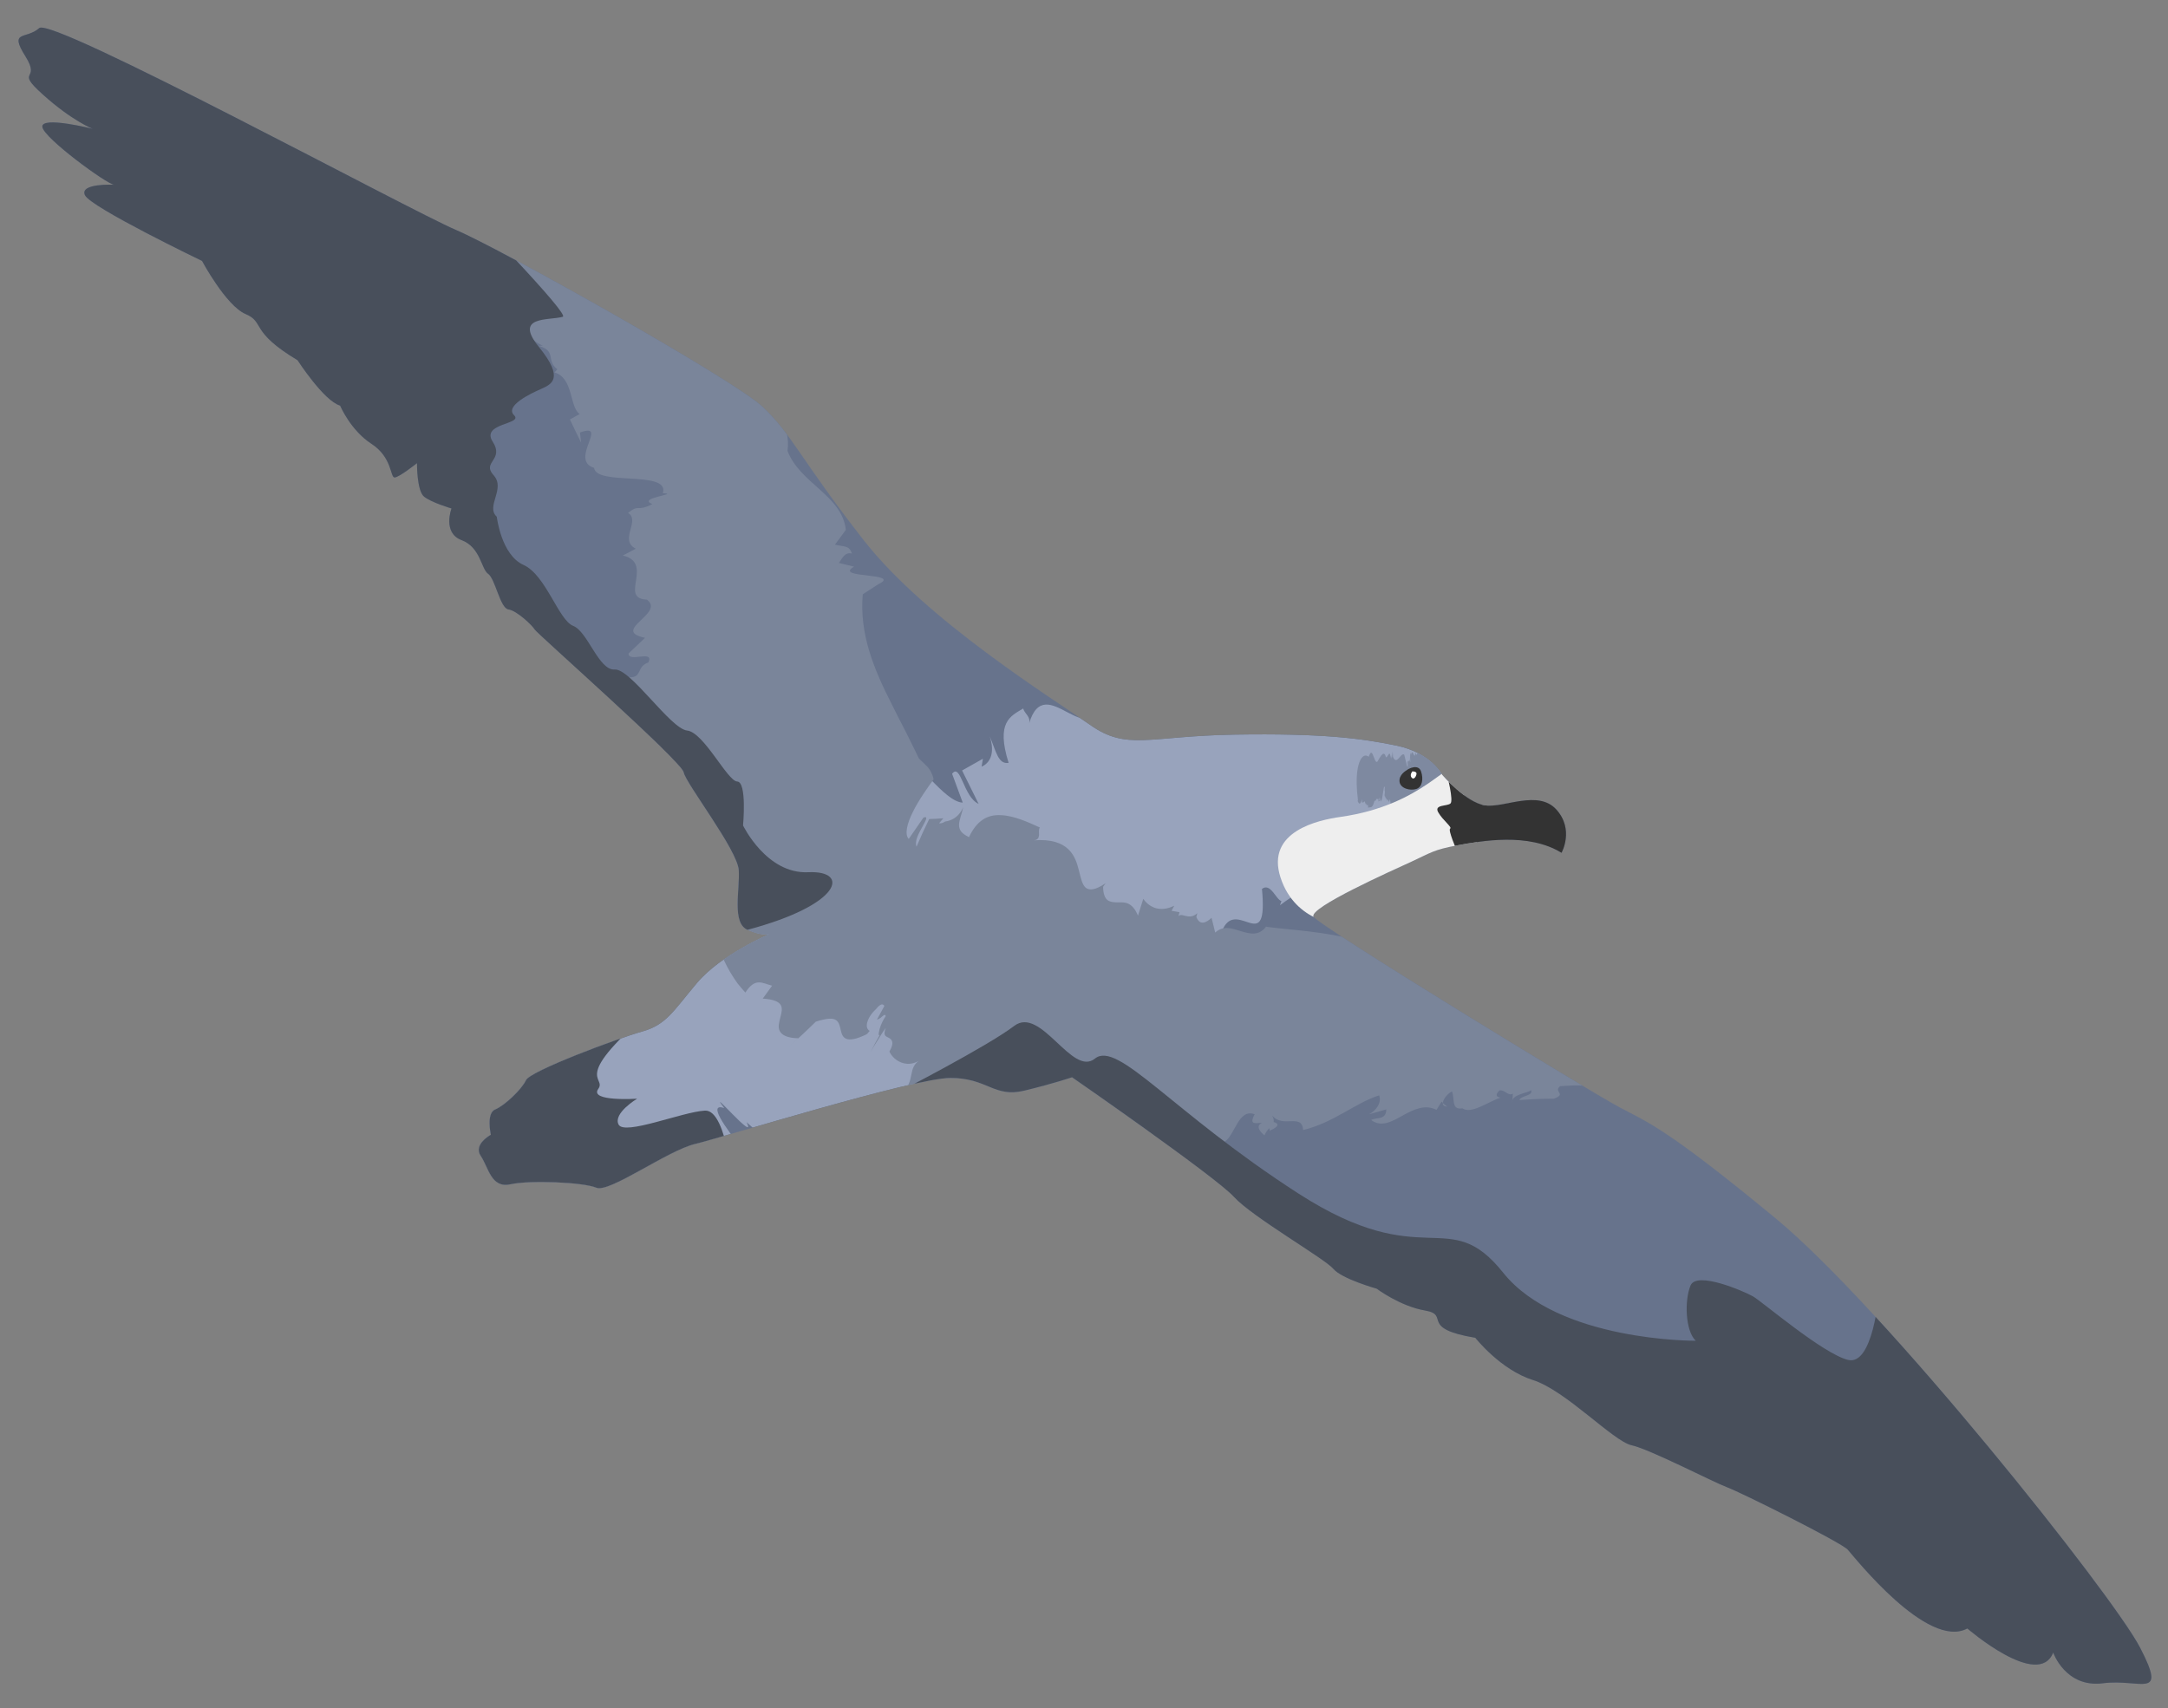 <?xml version="1.0" encoding="UTF-8"?><svg id="Layer_2" xmlns="http://www.w3.org/2000/svg" xmlns:xlink="http://www.w3.org/1999/xlink" viewBox="122 10 406 320"><rect x="122" y="10" width="406" height="320" fill="#808080" stroke="none"/><defs><style>.cls-1{fill:#fff;}.cls-2{fill:#484f5b;}.cls-3{fill:#7e89a0;}.cls-4{fill:#7a859a;}.cls-5{opacity:.64;}.cls-6{fill:#333;}.cls-7{clip-path:url(#clippath-1);}.cls-8{fill:#b4bfd7;}.cls-9{clip-path:url(#clippath);}.cls-10{fill:none;}.cls-11{fill:#eee;}.cls-12{fill:#67738c;}</style><clipPath id="clippath-1"><path class="cls-12" d="m414.43,169.73s2.43-4.33-.98-8.1c-3.42-3.76-9.74-.27-13.31-.77-3.58-.5-8.04-5.69-8.04-5.69,0,0-2.02-4.16-8.63-5.52-6.61-1.37-13.96-2.31-30.2-2.05-16.24.26-20.18,3.08-27.14-1.83s-30.6-19.54-42.32-34.5c-11.71-14.96-13.56-20.03-19.08-25.14-5.51-5.11-48.84-29.45-57.37-33.07-8.53-3.62-75.63-39.97-78.02-37.8-2.4,2.18-5.71.31-2.61,5.24,3.1,4.93-2.14,2.32,3.32,7.23s9.31,6.4,9.31,6.4c0,0-9.68-2.44-9.43-.36s12.13,10.77,13.44,10.83c0,0-6.53-.32-5.46,1.96,1.07,2.28,21.92,12.31,21.92,12.31,0,0,4.5,8.4,8.16,9.95s.69,3.24,9.73,8.65c0,0,4.93,7.63,7.97,8.5,0,0,1.94,4.61,5.87,7.16,3.93,2.55,3.49,6.32,4.34,6.3.85-.02,4.19-2.68,4.19-2.68,0,0-.05,5.17,1.33,6.28,1.39,1.11,5.13,2.21,5.13,2.21,0,0-1.73,4.56,1.87,5.92s3.67,5.41,5,6.33,2.24,6.46,3.8,6.66c1.56.21,4.5,3.03,4.92,3.77s27.54,24.69,27.9,26.74c.36,2.05,10.1,14.56,10.31,18.36s-1.32,9.82,1.62,11.14,4.09.79,4.09.79c0,0-9.02,3.82-13.53,9.16-4.51,5.35-5.74,7.84-10.32,9.12-4.58,1.28-20.91,7.37-21.71,9.1-.8,1.73-4.03,4.78-5.76,5.48-1.74.7-.82,4.74-.82,4.74,0,0-3.36,1.8-1.89,3.97,1.47,2.17,1.93,6.11,5.57,5.31,3.64-.81,13.63-.39,16.07.64,2.44,1.03,13.29-6.95,18.52-8.2,5.23-1.25,40.97-12.38,47.85-12.36,6.87.01,8.13,3.74,13.76,2.38s8.96-2.51,8.96-2.51c0,0,26.92,18.64,30.33,22.41,3.42,3.76,16.98,11.55,18.59,13.46,1.61,1.91,8.13,3.73,8.13,3.73,0,0,4.36,3.29,9.1,4.1,4.74.82-1.21,3.34,9.37,5.1,0,0,4.69,5.99,10.81,7.92,6.12,1.93,15.02,11.46,18.46,12.21s15.24,6.89,17.88,7.87c2.64.98,21.36,10.32,22.6,11.69,1.24,1.37,14.93,18.78,22.39,14.76,0,0,13.32,11.51,16.08,4.51,0,0,2.3,6.66,9.34,5.75,7.05-.9,12.08,3.27,6.93-6.67-5.15-9.93-47.91-63.64-68.31-80.46-20.39-16.82-23.68-17.83-29.23-20.78-5.55-2.95-56.35-34-57.25-35.68s14.75-8.65,18.36-10.31c3.61-1.66,4.1-2.22,8.59-3.05,4.49-.83,13.27-2.44,19.5,1.4Z"/></clipPath></defs><g id="Indian_Ocean"><g id="Barau_d_P_Artwork_2"><g class="cls-9"><path class="cls-12" d="m414.43,169.73s2.43-4.33-.98-8.1c-3.42-3.76-9.74-.27-13.31-.77-3.58-.5-8.04-5.69-8.04-5.69,0,0-2.02-4.16-8.63-5.52-6.61-1.37-13.96-2.31-30.2-2.05-16.24.26-20.18,3.08-27.14-1.83s-30.6-19.54-42.32-34.5c-11.71-14.96-13.56-20.03-19.08-25.14-5.51-5.11-48.84-29.45-57.37-33.07-8.53-3.62-75.63-39.97-78.02-37.8-2.4,2.18-5.71.31-2.61,5.24,3.1,4.93-2.14,2.32,3.32,7.23s9.31,6.4,9.31,6.4c0,0-9.68-2.44-9.43-.36s12.13,10.77,13.44,10.83c0,0-6.53-.32-5.46,1.96,1.07,2.28,21.92,12.31,21.92,12.31,0,0,4.5,8.4,8.16,9.95s.69,3.24,9.73,8.65c0,0,4.93,7.63,7.97,8.5,0,0,1.94,4.61,5.87,7.16,3.93,2.55,3.49,6.32,4.34,6.3.85-.02,4.19-2.68,4.19-2.68,0,0-.05,5.17,1.33,6.28,1.39,1.11,5.13,2.21,5.13,2.21,0,0-1.73,4.56,1.87,5.92s3.67,5.41,5,6.33,2.24,6.46,3.8,6.66c1.56.21,4.5,3.03,4.92,3.77s27.54,24.69,27.9,26.74c.36,2.05,10.1,14.56,10.31,18.36s-1.32,9.82,1.62,11.14,4.09.79,4.09.79c0,0-9.02,3.82-13.53,9.16-4.51,5.35-5.74,7.84-10.32,9.12-4.58,1.28-20.91,7.37-21.71,9.1-.8,1.73-4.03,4.78-5.76,5.48-1.74.7-.82,4.74-.82,4.74,0,0-3.36,1.8-1.89,3.97,1.47,2.17,1.93,6.11,5.57,5.31,3.64-.81,13.63-.39,16.07.64,2.44,1.03,13.29-6.95,18.52-8.2,5.23-1.25,40.97-12.38,47.85-12.36,6.87.01,8.13,3.74,13.76,2.38s8.96-2.51,8.96-2.51c0,0,26.92,18.64,30.33,22.41,3.42,3.76,16.98,11.55,18.59,13.46,1.61,1.91,8.13,3.73,8.13,3.73,0,0,4.36,3.29,9.1,4.1,4.74.82-1.21,3.34,9.37,5.1,0,0,4.69,5.99,10.81,7.92,6.12,1.93,15.02,11.46,18.46,12.21s15.24,6.89,17.88,7.87c2.64.98,21.36,10.32,22.6,11.69,1.24,1.37,14.93,18.78,22.39,14.76,0,0,13.32,11.51,16.08,4.51,0,0,2.3,6.66,9.34,5.75,7.05-.9,12.08,3.27,6.93-6.67-5.15-9.93-47.91-63.64-68.31-80.46-20.39-16.82-23.68-17.83-29.23-20.78-5.55-2.95-56.35-34-57.25-35.68s14.75-8.65,18.36-10.31c3.61-1.66,4.1-2.22,8.59-3.05,4.49-.83,13.27-2.44,19.5,1.4Z"/><g class="cls-7"><g class="cls-5"><path class="cls-8" d="m398.13,163.04l-.84-.51c.08.35.32.58.84.51Z"/><path class="cls-8" d="m258.17,246.03c.09.14.12.24.24.39-.04-.18-.13-.29-.24-.39Z"/><path class="cls-8" d="m364.23,136.36s.03,0,.04,0c.04-.11.11-.16.14-.26l-.18.26Z"/><path class="cls-8" d="m402.32,140.11c-4.95-.48-8.27-1.73-11.59-2.75-3.32-1.01-6.66-1.94-11.66-1.47-4.97-.68-10.07.05-14.8.48-.76,1.9-2.35,1.91-4.01,1.84-1.66-.07-3.4-.26-4.4,1.53l-1.56-2.4c-.7,1.21-1.63,2.09-2.86.75l-.09-.72c-1.02,1.88-2.87.79-3.37,1.76l-.1-.75-1.66.36.06-1.08c-2.04,2.08-4.56,2.39-7.06,1.5l.94,3.28c-2.83-1.7-4.32-.8-5.74.06-1.43.85-2.77,1.64-5.58-.48l-.16-.86c-1.62,4.9-4.16,3.64-6.88,2.21-2.69-1.41-5.56-3.02-7.09,2.17.38-1.29-.89-1.9-1.1-2.83-2.39,1.44-5.13,2.53-2.73,10.18-1.93.32-2.32-2.06-3.53-4.97,1.09,3.37-.11,5.09-1.53,5.68l.25-1.48-3.9,2.2,3.1,6.26c-2.86-1.26-3.36-7.77-4.97-5.64l1.99,5.4c-1.71-.07-3.79-2.04-6.07-4.41-2.28-2.37-4.76-5.14-7.2-6.72-7.22.59-13.18,5.68-19.03,10.27-2.95,2.26-5.91,4.53-9.35,5.88-3.44,1.5-7.4,2.02-12.63,1.3l-3.97-4.11c-2.6-3.17-1.77-.25-.79,2.73.97,3,2.1,6.11-.58,3.31.3,1.3.6,2.58.94,3.88-1.36-.86-3.29-1.48-3.76-3.41-1.61.69-.75,1.75-.03,4.34-1.63-.94-3.28-1.87-4.95-2.78-2.03.3-3.43,1.26-4.43,2.56-.25.32-.48.67-.68,1.03-.16.34-.3.69-.42,1.05-.25.73-.45,1.5-.62,2.3-.35,1.58-.63,3.24-1.16,4.67-.46,1.44-1.21,2.65-2.55,3.45-1.59-.23-3.02-.12-4.22.22-1.21.33-2.21.95-3.08,1.74-.86.8-1.58,1.82-2.11,2.95-.5,1.14-.91,2.4-1.16,3.77-1.05,5.48-.21,12.04.41,16.69,1.22,3.92.36,6.19-1.47,7.9-1.8,1.67-4.46,2.72-6.86,3.94-2.38,1.17-4.53,2.59-5.54,4.65-.54,1.03-.79,2.26-.76,3.71.02,1.41.4,3.08,1.06,4.98-.66-.17.53,1.71.99,2.08-.41,1.38-.8,2.71-1.16,4.1-.36,1.38-.7,2.82-1.02,4.22,0,0-.14.65-.29,1.8-.07.59-.16,1.29-.25,2.08-.07.81-.15,1.72-.23,2.67-.33,3.86-.52,9.03-.76,13.23-.14,2.09-.27,3.87-.35,5.09-.03.62-.04,1.1,0,1.42.04.32.11.46.38.56.47.13,1.39-.24,3.73-.47,2.4-.19,6.09-.31,12.71.28l.21.51c3.22-.32,5.9-.67,7.79-1.48,1.84-.83,2.85-2.17,2.68-4.58,2.5,1.78,3.67,1.42,4.46.65.82-.75,1.18-1.98,2.58-1.59l.31.4c-.5-2.4,1.65-2.61,4.08-2.65,2.37-.06,5.02,0,4.15-2.46.39.45,2.04,1.81,1.52,2.24,1.23-1.7,2.25-4.52,6.3-1.62.92-.89,2.04-1.7,3.24-2.54,1.15-.86,2.39-1.74,3.28-2.71,1.83-1.95,2.63-4.41.14-8.13l1.11,1.09c-1.8-2.42-1.58-2.95-1-3.24.57-.3,1.48-.36.91-1.99.7.4,1.12.55,1.37.77-3.7-5.08,3.22-4.26,2.06-6.92l3.36,2.49c.64-.99,1.24-2,1.85-3.01l-1.68.35c-4.4-3.74-2.49-3.11.03-2.3,2.52.82,5.65,1.89,3.55-1.4,1.43-.33-2.56-5.11-6.13-9.67-3.57-4.55-6.69-8.94-3.59-7.96-3.51-4.64,6.31,6.85,4.19,2.66,4.84,4.15,2.46,3.2,6.6,6.22-.56-1.57,1.12-1,2.71-.54,1.59.46,3.05.8,2.12-1.4l3.72,3.31c-2.51-3.99-.48-3.75,1.4-3.36.94.19,1.87.4,2.24.13.34-.21.1-.94-1.16-2.74-.68-2.28,2.06.07,4.25,1.97,2.22,1.88,3.81,3.3,1.39-1.11,1.61,1.44,3.19,2.88,4.74,4.33,1.13.1-4.71-6.67-2.11-5.07,2.49,3.21,2.81,1.53,4.8,5.01,2.58,1.6,1.7-1.16,1.55-3.57-.16-2.39.2-4.49,3.9-1.55-1.72-3.39-1.68-4.48-1.55-5.37.14-.88.38-1.56-.76-4.09,1.61,2.61,2.87-2.09,4.67,5.14.15.6-.1.73-.68-.33l1.91,3.82c2.58,2.71,2.54,1.08,2.24-1.26-.35-2.36-.84-5.32.18-5.49-1.04-.78-1.5.07-2.35-2.76l1.71-.77,1.19,3.27c.99-.06,1.94-.1,2.97-.11l-2.04-3.45c1.02.52,2.34,2.26,3.24,3.09.91.82,1.4.76.89-2.3-.66-3.31-3.29-4.14-2.53-6.15,1.34.69,3.08,1.61,4.71,2.27,1.64.67,3.23,1.12,4.52,1.01-1.75-3.9-1.1-4.1-.79-5.27l1.38,3.43c.56-6.19,3.59,7.06,4.5,1.88l.64,2.51-1.91-7.52c-.09-3.98.84-2.36,1.65-1.09.84,1.29,1.5,2.18,1.26-3.01-.81,1.07-2.94-7.2-1.17-6.31l.73,3.39c.47-1.02.27-2.48.95-2.02.14,1.93,1.29,4.8,2.1,3.73l.61,4.37c-.02-2.3-.01-4.61.02-6.88,2.52,2.66,3.65-2.71,5.54,1.37,0,0,3.81.51,3.29-4.53.14,3.23,2.24,3.47,2.65,7.11-.1-3.74,1.81-7.5,3.69-4.61l-.09.48c2.29.78,3.58-1.23,4.92-3.02,1.32-1.82,2.66-3.45,4.87-2.28-.91-3.21,1.35-2.24-.05-6.19,1.39-2.78,3.56-1.37,5.17-.98,1.61.4,2.67-.19,2.09-6.41,1.61-1.24,2.64,2.03,3.65,2.28l-.28.78c3.02-2.22,3.96-2.65,6.42-3.31.99-1.53.18-6.59,2.63-6.1-.32,2.19.5,1.52,1.32,1.24-.47.48-.48,1.26.84,2.16.03-.65.2-1.1.36-1.48.04.15.1.25.12.46,1.23-1.16.88-1.65.2-1.7-.03-.3-.15-.65-.45-1.11,1.9,1.95,3.95-1.47,4.73,1.59,3.97-2.25,6.37-6.24,9.66-8.32.66,1.27.09,2.77-.81,3.67l2.36-1.36c.37,1.99-1.19,1.65-1.86,2.33,1.78,1.11,3.11-.32,4.53-1.69,1.41-1.39,2.9-2.71,4.88-2.02l.43-1.64.25.16c-.16-.73.42-1.97.88-2.36.79,1.32.66,3.45,2.34,2.7.81.44,1.73-.13,2.64-.94.92-.81,1.84-1.87,2.64-2.54-1,.13-.84-.72-.53-1.32.85-.32,1.61.77,2.15,0l.44,1.66c-.68-1.48,1.86-2.51,2.03-3.26.74,1.01-1.1,1.49-1.11,2.49,3.37-1.48,1.68-.74,5.05-2.22,1.56-1.78-.64-1.26-.06-2.84,1.55-.82,2.9-2.23,4.94-2.05l-.86-.94c2.83-1.75,4.69-2.06,6.96-1.81,2.56-1.87,4.55-3.17,6.06-4.19,1.51-1.02,2.54-1.7,3.19-2.22.66-.48.89-.98.85-1.27-.03-.31-.35-.5-.82-.6-2.01-.77-6.89-1.49-6.89-1.49-2.47-.5-4.58-.84-6.56-1.04-1.97-.19-3.75-.16-5.58-.02-3.62.36-7.33,1.33-12.74,1.83Z"/></g><path class="cls-3" d="m392.55,158.85l-.11-.27c.03.13.07.24.11.27Z"/><path class="cls-3" d="m379.61,160.05s0,.04-.02.06c0-.02.01-.04.02-.06Z"/><path class="cls-3" d="m388.87,149.65h0s0-.04,0-.07v.07Z"/><path class="cls-3" d="m391.1,149.99c-.63-.21-1.05-1.51-1.49-.85-.29-.06-.51.3-.74.51.06,1.06-.34.07-.34.97l-.16-.58c0,.31-.03.52-.13.21l-.02-.17c0,.46-.13.21-.14.44l-.02-.17-.08.09-.02-.25c-.06.5-.2.54-.35.35l.11.71c-.38-.76-.27.73-.64-.18l-.02-.17c-.08,1.93-.63-1.23-.74.6.02-.23-.06-.37-.07-.54-.12.22-.26.35-.13,1.76-.11,0-.13-.43-.2-.98.06.62,0,.88-.09.93l.02-.24-.22.23.15,1.16c-.16-.32-.16-1.42-.26-1.13l.08.97c-.2-.18-.42-1.63-.64-2.33-.7-.37-1.37,2.14-2.09.45l-.04-.73c-.03-1.06-.15,1.58-.19.59l-.07.49c-.02-.19-.07-.39-.04-.63-.07-.04-.07.13-.12.46l-.08-.66c-.27-.51-.51.77-.8.5-.33-1.36-.99-.13-1.42.57-.66,1.57-.99-2.71-1.66-.94,0-.15-.08.18-.09.3l-.49-.2s-.58-.17-1.09.78c-.49.95-1.04,3-.48,7.52l-.04.23c.26.6.47.75.82-.39-.11,1.43.26.17.29.64l-.02.12c.3-1.08.34.95.62-.01-.02.11-.05.51-.1.52.16-.17.38-.47.33.36.36-.19.83.23,1.12-1.09l-.03.23c.17-.89.17-.13.33-.58,0,.11,0,.17,0,.21.18-.88.4-.12.52-.49v.55s.26-.12.26-.12l-.1-.12c.09-1.52.17.96.4-.02.18.2.43-3.16.6-2.41.1-.71-.09,1.16.04.61,0,.79-.07.5-.04,1.13.13-.37.2.81.37.28v.62c.22-1.13.4.81.55-.27.21-.51.16,1.83.38.62l.1.84c.1.13.06-1.03.17-.62,0,.53.15.42.09.92.28.82.48-1.18.86.2.04-1.03.22-.42.25-1.19.03.45.34.06.19,1.04-.01.08-.04.07-.05-.11v.61c.25,1.14.32-.65.52-.48-.07-.2-.14-.14-.11-.56l.18.07v.51s.27.28.27.28l-.07-.63c.15.32.26,1.39.35.48.03-.5-.18-.84-.06-1.05.2.42.5,1.05.73,1.22-.08-.71-.02-.69.03-.84l.06.62c.16-.88.2,1.35.37.65l.02.43-.05-1.29c.1-1.24.23,1.27.3-.42-.08.11-.17-1.35-.04-1.1l.03.6c.05-.13.04-.38.1-.26,0,.32.07.87.15.76v.75s.07-1.11.07-1.11c.2.62.32-.2.47.63,0,0,.33.38.29-.55,0,.58.19.78.23,1.45,0-.65.15-1.2.32-.53v.08c.41.66.42-1.03.83-.22-.11-.71.09-.34-.08-1.25.16-.93.82,1.76.49-1.06.11-.17.26.63.35.76v.15c.2-.27.27-.31.47-.27.05-.29-.17-1.59.05-1.3.04.53.09.42.15.41-.02.09,0,.28.14.61-.02-.16-.02-.26-.02-.35,0,.04.01.07.03.13.07-.2.02-.36-.04-.42-.01-.08-.03-.18-.07-.32.23.65.28-.1.46.78.27-.27.31-1.21.48-1.61.12.45.15.86.11,1.05l.14-.2c.13.65-.03.4-.05.54.44,1.01.22-1.15.67-.23l-.06-.53.03.08c-.06-.27-.09-.65-.07-.75.16.56.29,1.31.41,1.25.22.53.22-.34.27-.67-.09-.08-.14-.4-.16-.6.06-.03.22.52.21.27l.19.76c-.19-.71-.03-.81-.08-1.13.17.56.02.51.11.94.23-.13.11-.07.34-.2-.01-.6-.2-.71-.31-1.39.08-.18.05-.73.29-.31l-.21-.66c.07-.58.21-.53.53.11.02-2.94-.47-4.81-.91-5.96-.43-1.15-.82-1.58-.82-1.58-.9-1.35-.62.67-1.13,1.35Z"/><path class="cls-11" d="m395.77,171.53s8.52-10.47,4.36-10.67c-4.15-.2-4.85-3.23-5.8-6.19-.95-2.96-5.49,6.11-21.31,8.35-4.12.58-14.02,2.69-11.22,11.34,2.8,8.65,11.42,8.84,11.42,8.84l22.55-11.67Z"/><path class="cls-6" d="m392.98,155.14s1.28,4.83.64,5.37-3.13.16-2.28,1.65,2.66,2.79,2.23,3.05,1.17,3.92,1.17,3.92l21.05,3.1s3.91-4.56-.29-10.29c-4.2-5.74-8.66-6.22-8.66-6.22l-13.86-.58Z"/><path class="cls-6" d="m385.37,154.31c.49-.41,2.26-1.24,2.75.19.49,1.43.22,2.94-.9,3.29-1.12.36-2.98-.08-3.13-1.38-.15-1.31,1.28-2.1,1.28-2.1Z"/><path class="cls-1" d="m386.5,154.49s.9-.04.76.55c-.14.59-.58,1.08-.94.57-.36-.51.17-1.12.17-1.12Z"/><path class="cls-4" d="m393.02,217.28l-.85-.67c0,.36.21.64.85.67Z"/><path class="cls-4" d="m225.74,79.78c-.1-.03-.16-.1-.27-.12.12.12.2.13.27.12Z"/><path class="cls-4" d="m359.04,183.58s.03,0,.04.01c.07-.1.15-.13.22-.23l-.26.22Z"/><path class="cls-4" d="m405.74,196.89c-3.23-1.27-5.88-2.4-8.23-3.46-2.36-1.08-4.41-2.14-6.5-3.09-2.07-.95-4.16-1.85-6.54-2.6-2.37-.73-5.04-1.27-8.21-1.54-3.02-.87-6.07-1.36-8.99-1.71-2.89-.36-5.63-.55-8.19-.9-.65.86-1.41,1.21-2.21,1.27-.79.05-1.62-.19-2.46-.43-1.66-.52-3.3-1.15-4.84.25l-.68-2.76c-1.05.97-2.22,1.48-2.85-.16l.18-.71c-1.58,1.43-2.77-.17-3.54.54l.21-.72-1.49-.26.5-.96c-1.27.63-2.36.72-3.39.48-.97-.28-1.81-.89-2.41-1.77l-.99,3.16c-.55-1.34-1.18-1.94-1.81-2.24-.62-.31-1.32-.26-2-.25-.65-.02-1.31-.03-1.84-.39-.53-.37-.86-1.15-.88-2.53l.47-.68c-1.94,1.34-3.08,1.39-3.74.84-.66-.58-.91-1.82-1.26-3.21-.35-1.39-.81-2.88-2.01-4.01-1.19-1.13-3.17-1.91-6.47-1.64.82-.07.97-.51,1.01-1.01.02-.5-.12-1.08.17-1.39-2.22-1.01-4.82-2.22-7.31-2.32-2.57-.14-4.53,1.04-5.98,4.12-.8-.4-1.23-.73-1.51-1.11-.27-.38-.36-.79-.35-1.24.03-.91.51-1.98.79-3.29-.58,1.38-1.51,2.16-2.58,2.52-.27.09-.54.15-.82.19-.14.09-.27.17-.4.22-.26.11-.51.14-.73.11.28-.31.55-.63.81-.94-.84.06-1.73.13-2.66.15-.84,1.7-1.63,3.42-2.37,5.17-.42-1.02.44-2.54,1.1-3.74.65-1.2,1.15-2.06.19-1.7l-2.75,3.99c-.82-.84-.31-2.91.79-5.09,1.09-2.21,2.74-4.51,3.87-6.07-.12-.55-.3-1.01-.52-1.44-.19-.37-.44-.72-.8-1.07-.39-.41-.85-.84-1.36-1.32-.04-.05-.05,0-.11-.15l-.16-.33-.32-.66-.65-1.32-1.3-2.63c-.88-1.73-1.79-3.42-2.61-5.12-3.43-6.74-6.08-13.22-5.44-20.62l2.94-1.91c2.29-1.08.11-1.36-2.1-1.62-2.23-.25-4.48-.49-2.47-1.65l-2.84-.69c.61-.79,1.04-2.1,2.45-1.76-.53-1.54-1.31-1.23-3.19-1.67l2.04-2.77c-.37-3.31-2.6-5.49-4.94-7.61-2.36-2.12-4.83-4.17-5.98-7.17.65-4.59-2.36-9.28-6.27-13.47-3.93-4.2-8.68-8-11.99-10.86-2.81-1.79-4.4-4.27-5.57-7.01-.57-1.37-1.02-2.8-1.45-4.26-.41-1.46-.76-2.94-1.18-4.39-.81-2.91-1.68-5.76-3.08-8.34-.71-1.3-1.51-2.54-2.42-3.72-.92-1.18-2.05-2.29-3.23-3.36.11-.42-1.07-1.02-1.31-.93-1.65-3.05-3.28-6.12-4.86-9.24,0,0-1.51-2.85-3.49-6.59-.93-1.9-2.11-4.03-3.08-6.21-1.08-2.16-1.98-4.36-2.77-6.29-1.57-3.87-2.12-6.71-1.96-6.02.05.34.21,1.54,0,3.94-.14,1.2-.25,2.69-.58,4.55-.35,1.87-.73,4.08-1.39,6.77l-.19-.25c-.24,1.58-.39,3.01-.52,4.34-.13,1.34-.21,2.57-.17,3.72.06,2.3.45,4.31,1.59,6.19-1.1.63-1.11,1.95-.85,3.3.28,1.34.82,2.69.47,3.55l-.23-.07c1.19,1.61,1.16,3.62.91,5.74-.23,2.11-.5,4.23.94,5.65-.28-.05-1.19.2-1.38-.62.8,2.55,2.37,5.79.34,6.81,1.76,6.11,2.73,15.33,7.89,17.34l-.77.05c1.68.48,2.03,1.12,2.2,1.88.18.76.17,1.65,1.3,2.5-.3.29-.42.54-.57.58,3.62,1,2.82,6.55,4.75,7.8l-1.83,1.02c.68,1.46,1.4,2.9,2.1,4.34l-.22-1.9c2.74-.98,2.26.26,1.64,1.98-.62,1.71-1.4,3.89,1,4.65.23,1.7,3.7,1.82,7.06,2.02,3.34.21,6.54.51,5.82,2.73,3.4.13-5.03.87-1.95,2.03-3.04,1.55-2.36-.1-4.56,1.65,2.38,1.46-1.76,5.07,1.44,6.71l-2.43,1.28c2.93.66,2.77,2.67,2.5,4.54-.28,1.87-.7,3.61,2.01,3.72,3.55,2.56-6.88,5.79-.34,7.15l-3.09,2.94c-.03,1.77,4.84-.78,3.72,1.66-2.32.85-1.08,2.88-3.61,2.8-1.15,2.62.84,3.99,2.51,5.65,1.71,1.66,3.13,3.65.78,7.13,5.01-.52,2.97,2.84,6.75,2.52-1.97.79,1.09,5.01-4.16,3.61-.43-.12-.48-.55.33-.76l-2.89.53c-2.26,2.13-1.2,3.08.45,3.93,1.61.83,3.77,1.57,3.71,3,.74-1.02.22-2.02,2.35-1.81l.13,1.31.07.65.15,1.22c-.87-.14-1.73-.29-2.6-.46l.18,8.28c.89-.74,1.79-1.46,2.69-2.16-.19,1.06-.62,2.07-1.07,3.05-.43.98-.88,1.92-1.13,2.79-.51,1.74-.22,3.32,2.51,4.23,1.44.28,2-1.05,2.55-2.02.56-.99,1.02-1.6,2.1-.13-.01.4-.02.82,0,1.32.01,1.3.1,2.73.32,4.25l.09.57c.07.16.09.37.13.56.08.38.17.77.26,1.16.1.39.19.78.29,1.18.13.38.25.77.38,1.16.51,1.57,1.23,3.06,2.05,4.47.43.69.85,1.39,1.32,2.03.49.62,1,1.22,1.52,1.79,1.87-2.9,3.15-1.75,5.01-1.29l-1.76,2.42c2.12.14,3.01.6,3.38,1.21.36.63.14,1.48-.09,2.36-.23.88-.47,1.79-.1,2.51.37.71,1.32,1.31,3.47,1.35l-1.7,1.53c1.72-1.51,3.38-3.06,4.98-4.64,2.19-.69,3.24-.69,3.82-.27.58.42.7,1.19.87,1.93.17.74.42,1.43,1.24,1.62.41.09.97.06,1.72-.16.37-.11.79-.27,1.27-.48.22-.11.52-.22.71-.37.15-.18.31-.37.48-.57-.08,0-.14-.02-.18-.06-.02-.02-.04-.05-.06-.08-.03-.04-.09-.09-.12-.14-.15-.2-.21-.47-.2-.77.02-.6.34-1.33.81-1.99.24-.33.51-.63.8-.9.29-.26.43-.53.66-.7.4-.35.78-.43,1.02,0l-1.39,2.56c.23-.07.49-.19.66-.32.17-.14.32-.27.45-.38.27-.22.47-.3.53.05-.47.65-.91,1.61-1.13,2.37-.19.77-.29,1.32,0,1.17-.6,1.05-1.17,2.11-1.7,3.19.42-.77.88-1.54,1.38-2.29.47-.75.91-1.52,1.46-2.23-.53,1.46-.05,1.52.54,1.83.27.13.59.37.66.73.11.41,0,.97-.51,1.86,0,0,.35.88,1.32,1.57.94.67,2.64,1.26,4.54-.06-1.3.72-1.55,1.73-1.76,2.84-.22,1.11-.43,2.29-1.82,3.25.79-.37,1.77-.55,2.72-.61,1.01-.02,1.98.09,2.95.41,1.91.6,3.45,1.79,3.5,3.77l-.57.07c1.31,1.88,3.01,2.85,4.74,3.57,1.75.68,3.57.91,5.34,1.14,1.77.2,3.47.3,5.04.79,1.57.46,3.02,1.14,4.35,2.59.83-3.12,3.63-.56,4.12-4.72.96-.27,1.82-.31,2.59-.19.77.1,1.47.35,2.13.69,1.31.69,2.43,1.7,3.51,2.34,2.16,1.36,4.13,1.45,6.35-4.41,2.81-.3,2.72,3.1,4.07,3.83l-.76.58c5.32-.65,6.73-.81,10.41-.56,1.93-1.18,2.58-6.31,5.63-5.14-1.13,2.06.18,1.64,1.37,1.6-.77.34-1.05,1.11.46,2.36.25-.64.6-1.04.93-1.37,0,.16.06.27.02.49,2-.83,1.67-1.41.77-1.63.06-.31,0-.68-.27-1.22,1.96,2.45,5.59-.52,5.79,2.72,5.76-1.39,9.68-5.04,14.24-6.5.51,1.41-.55,2.8-1.88,3.55l3.22-.92c-.03,2.07-1.84,1.43-2.84,1.99,1.93,1.44,3.88.28,5.92-.84,2.03-1.14,4.16-2.16,6.32-1.06l.95-1.53.25.21c.01-.75,1.03-1.85,1.7-2.13.56,1.46-.19,3.51,1.96,3.16,1.62,1.17,4.83-1.24,7.14-2-1.18-.15-.72-.91-.16-1.37,1.09-.06,1.57,1.15,2.46.62l-.1,1.64c-.24-1.54,3.02-1.73,3.51-2.3.44,1.12-1.81.95-2.2,1.87,2.15-.17,2.68-.15,3.23-.19.54-.03,1.08-.06,3.23-.07,2.51-.91-.16-1.26,1.18-2.35,1.05-.03,2.12-.15,3.2-.14,1.09-.01,2.16.25,3.25.75l-.47-1.07c2.03.03,3.57.38,4.9.87,1.32.49,2.4,1.13,3.47,1.91,3.64.77,6.22,2.32,7.86,3.83,1.64,1.53,2.38,2.95,2.73,3.89.31.96.57,1.34.59,1.42-.09-.18-.17-.36-.34-.69-.14-1.11-.52-3.32-1.25-5.27-.33-.98-.75-1.87-1.07-2.5-.34-.64-.55-1.04-.55-1.04-1.76-3.17-3.89-5.74-6.1-7.77-1.1-1.03-2.23-1.94-3.4-2.73-1.16-.81-2.36-1.51-3.53-2.14-4.77-2.52-10.21-4.08-17.67-5.92Z"/><path class="cls-2" d="m105.02,50.94l7.79-39.03L160.93,0s69.11,68.59,66.46,69.34c-2.65.74-9.28-.25-4.44,5.69,4.84,5.95,2.28,6.98.3,7.86-1.98.87-6.74,3.16-4.98,4.89,1.76,1.73-6.27,1.44-4.01,4.94,2.25,3.5-2.12,3.77.18,6.3,2.3,2.53-1.54,5.83.59,7.77,0,0,.82,7.16,5.01,9.03,4.18,1.87,6.56,10.35,9.29,11.41,2.74,1.06,4.8,8.4,7.78,8.18s10.42,11.09,13.57,11.43c3.14.34,7.53,9.47,9.38,9.55s1.09,8.23,1.09,8.23c0,0,4.39,9.13,12.21,8.76,7.82-.37,6.38,6.07-11.39,10.79-17.77,4.71-49.96-5.76-49.96-5.76L105.02,50.94Z"/><path class="cls-2" d="m383.11,277.87c-4.31,4.48,87.38,47.06,87.38,47.06l68.81,14.51-6.68-59.96-58.78-26.99s-1.09,13.35-5.74,12.24c-4.66-1.11-16.11-10.94-17.83-11.91-1.72-.97-10.52-4.78-11.68-2.04s-1,8.49.97,10.36c0,0-25.74.19-36.07-12.76-10.33-12.94-14.63.45-38.35-14.83-23.72-15.28-33.81-28.74-38.1-25.26-4.29,3.48-10.11-9.96-15.12-6.12-5.02,3.84-22.06,12.59-22.06,12.59l36.51,49.78,56.76,13.33Z"/><path class="cls-2" d="m259.44,233.9s-1.14-16.11-5.42-15.87c-4.28.24-15.1,4.72-16.18,2.61s3.47-4.84,3.47-4.84c0,0-9.01.6-7.28-1.82s-5.79-1.52,11.06-15.67c16.86-14.14-57.71,30.2-57.71,30.2l51.12,39.28,20.93-33.89Z"/></g></g></g></g></svg>